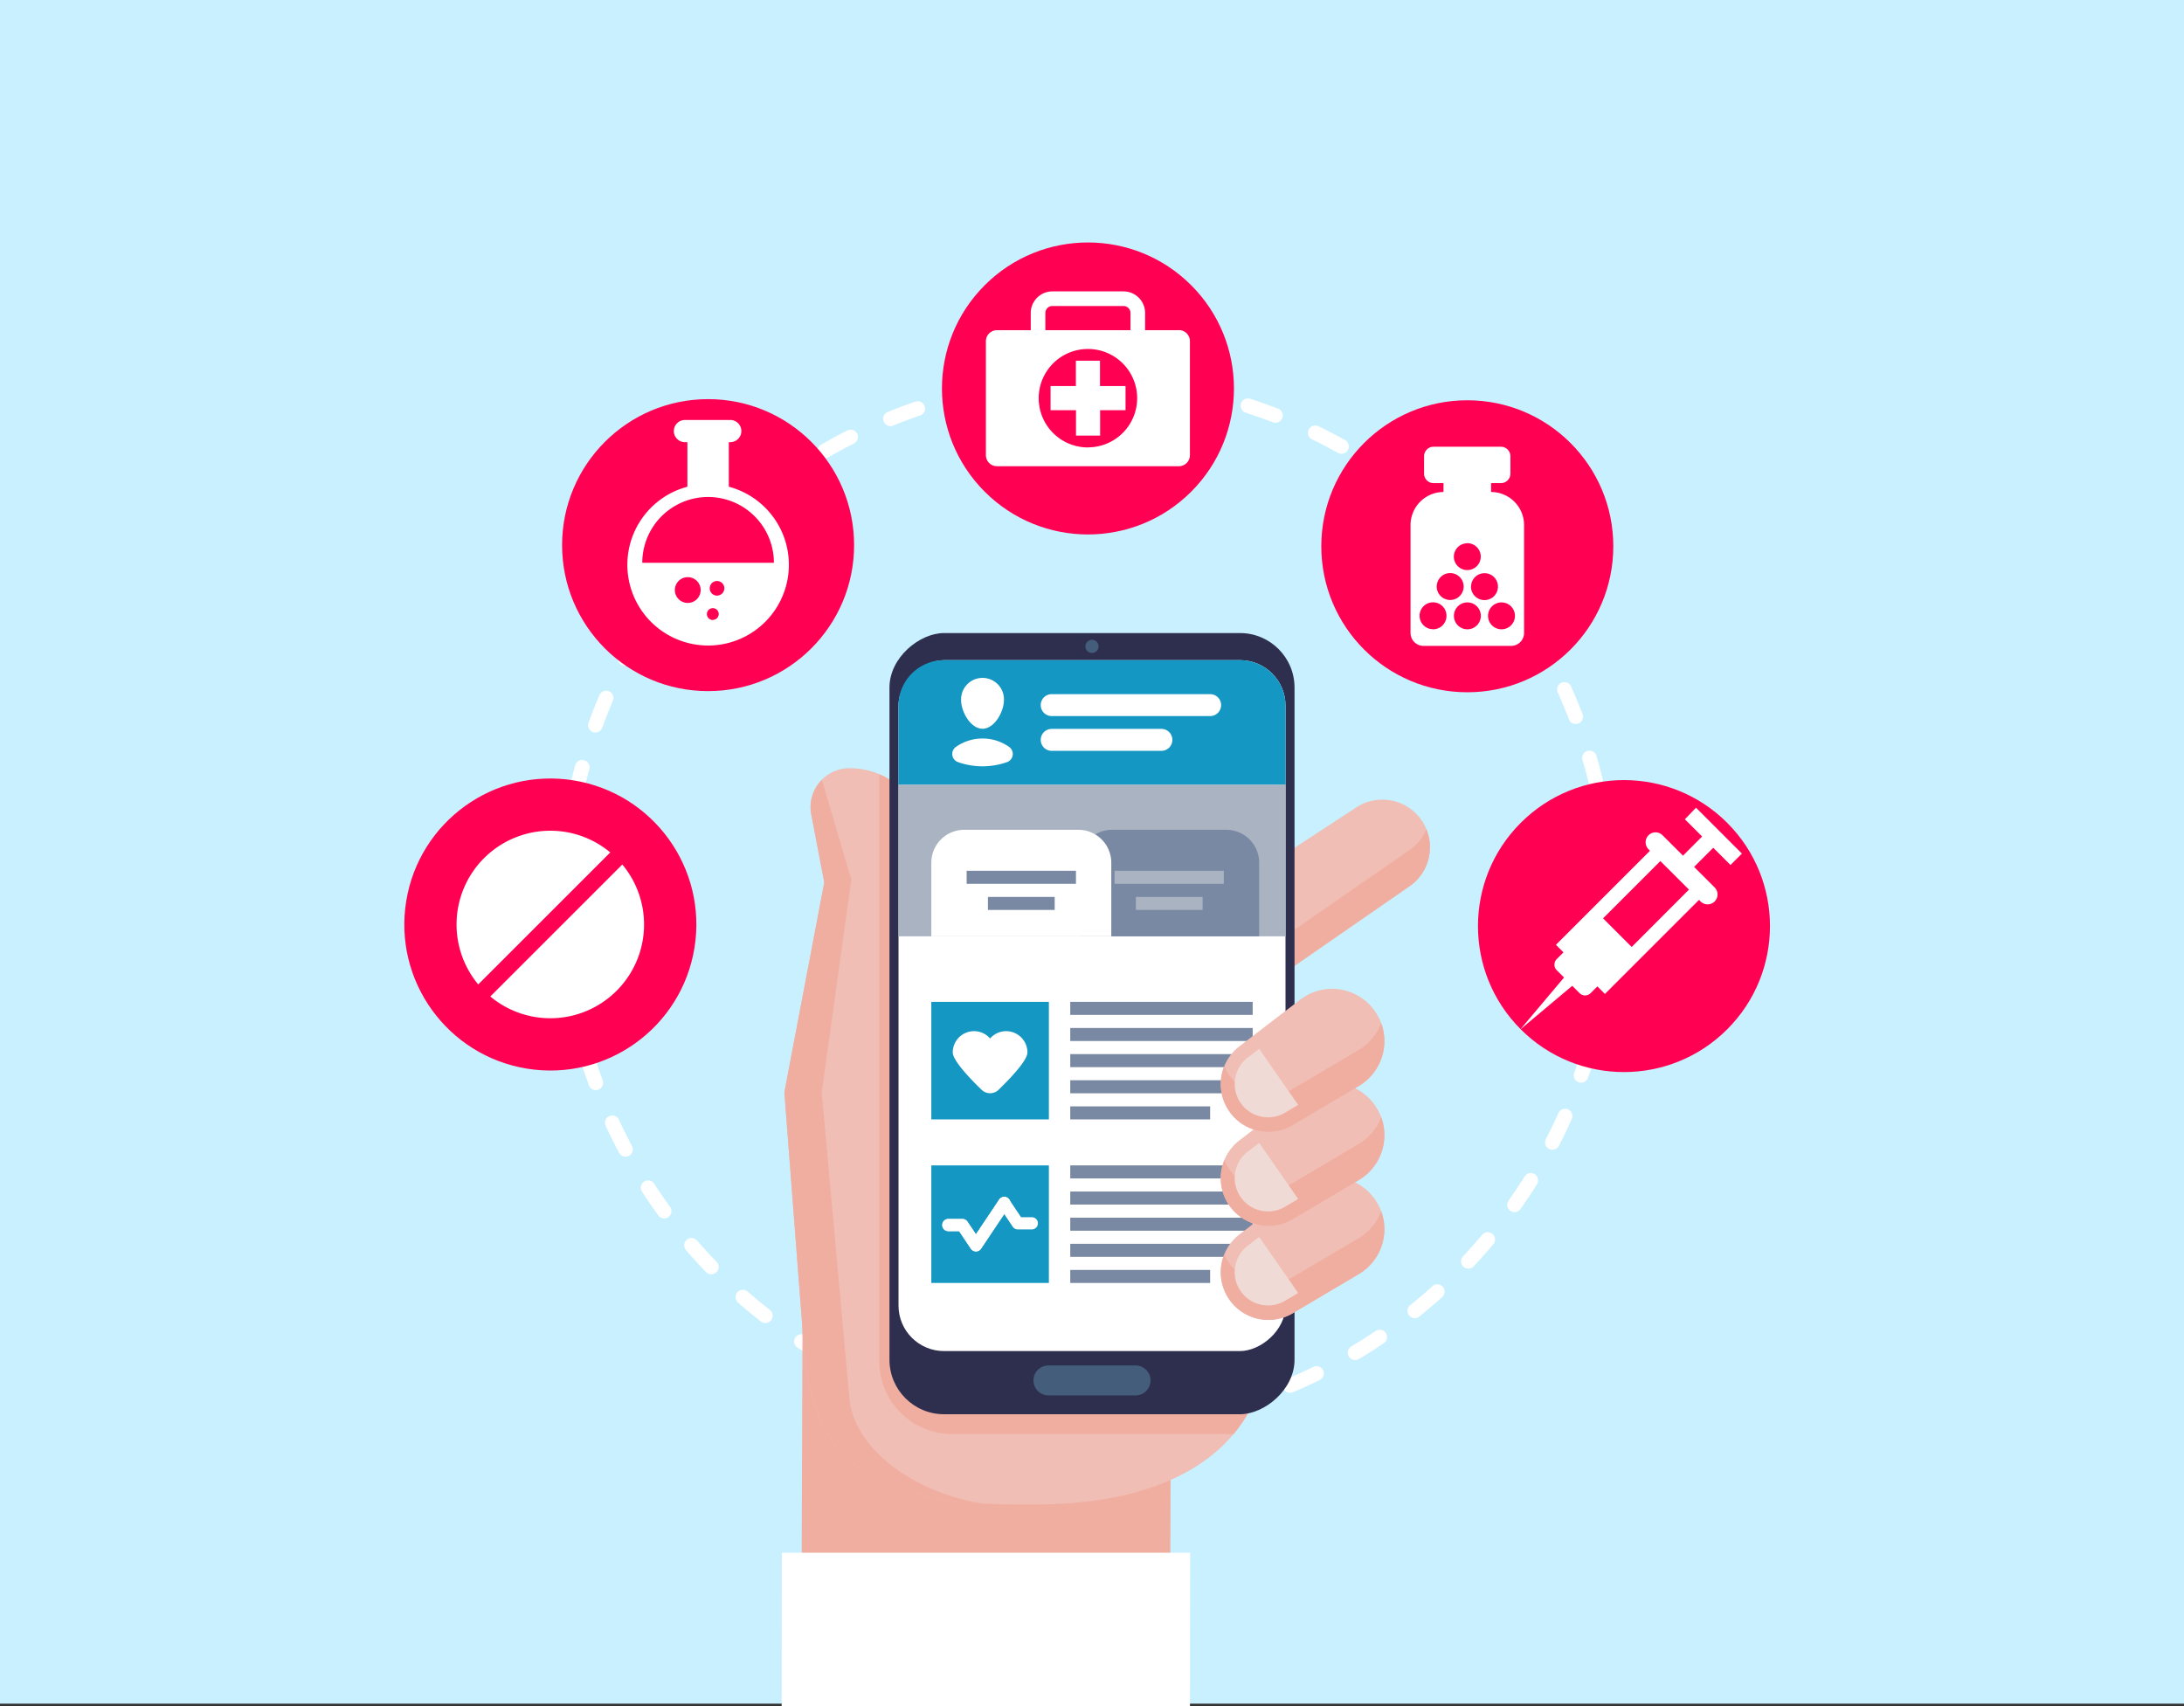 <?xml version="1.0"?>
<svg xmlns="http://www.w3.org/2000/svg" id="Layer_1" data-name="Layer 1" viewBox="0 0 896 700" width="896" height="700" x="0" y="0"><rect x="0" y="0" width="896" height="700" fill="#333333" stroke="none"/><defs><style>.cls-1{fill:#c8f0ff;}.cls-2{fill:#fff;}.cls-3{fill:#f0aea1;}.cls-4{fill:#f0beb4;}.cls-5{fill:#2e2e4f;}.cls-6{fill:#445d7b;}.cls-7{fill:#1498c3;}.cls-8{fill:#7989a3;}.cls-9{fill:#a9b3c1;}.cls-10{fill:#f0dad6;}.cls-11{fill:#ff0052;}</style></defs><title>ipad background</title><rect class="cls-1" width="896" height="699"/><path class="cls-2" d="M830.08,588.21c-1.52,0-3,0-4.49-.05a3,3,0,0,1,.06-6h.06l4.37,0c2.46,0,5-.05,7.44-.13a3,3,0,0,1,.21,6C835.18,588.16,832.61,588.21,830.08,588.21Zm-22.36-1.15h-.31c-4-.42-8.06-.95-12-1.59a3,3,0,1,1,1-5.92c3.87.62,7.81,1.14,11.71,1.54a3,3,0,0,1-.31,6Zm47.81-.36a3,3,0,0,1-.35-6c3.89-.46,7.82-1,11.68-1.71a3,3,0,1,1,1,5.91c-4,.69-8,1.29-12,1.76A2.17,2.17,0,0,1,855.53,586.7Zm-77.28-4.78a3.1,3.1,0,0,1-.73-.09c-3.92-1-7.85-2.06-11.7-3.25a3,3,0,1,1,1.77-5.73c3.74,1.15,7.57,2.22,11.38,3.16a3,3,0,0,1-.72,5.91Zm106.68-.81a3,3,0,0,1-.77-5.9c3.79-1,7.6-2.12,11.33-3.33a3,3,0,1,1,1.85,5.7c-3.83,1.25-7.75,2.4-11.65,3.43A2.84,2.84,0,0,1,884.93,581.11ZM749.77,572.7a3,3,0,0,1-1.13-.22c-3.74-1.51-7.49-3.14-11.15-4.86a3,3,0,0,1,2.56-5.43c3.55,1.67,7.2,3.26,10.84,4.73a3,3,0,0,1-1.12,5.78Zm163.47-1.24a3,3,0,0,1-1.17-5.76c3.6-1.52,7.21-3.16,10.73-4.88a3,3,0,1,1,2.64,5.39c-3.62,1.77-7.33,3.46-11,5A3,3,0,0,1,913.24,571.46Zm-190.4-11.89a3,3,0,0,1-1.49-.4c-3.5-2-7-4.16-10.36-6.37a3,3,0,0,1,3.29-5c3.28,2.15,6.67,4.23,10.07,6.19a3,3,0,0,1-1.51,5.6ZM939.91,558a3,3,0,0,1-1.54-5.57c3.35-2,6.7-4.14,10-6.34a3,3,0,0,1,3.36,5c-3.35,2.27-6.79,4.46-10.24,6.52A3,3,0,0,1,939.91,558ZM698,542.83a3,3,0,0,1-1.85-.64c-3.17-2.48-6.32-5.08-9.36-7.74a3,3,0,0,1,3.95-4.52c3,2.59,6,5.12,9.1,7.53a3,3,0,0,1-1.84,5.37Zm266.42-2a3,3,0,0,1-1.88-5.34c3.06-2.46,6.08-5,9-7.66a3,3,0,1,1,4,4.46c-3,2.69-6.1,5.34-9.25,7.87A3,3,0,0,1,964.45,540.86ZM675.78,522.81a3,3,0,0,1-2.16-.92c-2.8-2.9-5.56-5.91-8.2-9A3,3,0,0,1,670,509c2.56,3,5.25,5.89,8,8.71a3,3,0,0,1-.07,4.24A3,3,0,0,1,675.78,522.81Zm310.62-2.29a3,3,0,0,1-2.18-5.06c2.67-2.84,5.31-5.82,7.84-8.83a3,3,0,0,1,4.6,3.86c-2.61,3.1-5.32,6.15-8.07,9.08A3,3,0,0,1,986.4,520.52ZM656.52,499.91a3,3,0,0,1-2.43-1.24c-2.37-3.25-4.69-6.62-6.87-10a3,3,0,0,1,5-3.26c2.12,3.29,4.37,6.56,6.68,9.73a3,3,0,0,1-2.42,4.77Zm348.81-2.58a2.94,2.94,0,0,1-1.73-.55,3,3,0,0,1-.72-4.18c2.27-3.21,4.47-6.52,6.55-9.84a3,3,0,1,1,5.08,3.19c-2.13,3.41-4.4,6.82-6.73,10.12A3,3,0,0,1,1005.33,497.33Zm-364.7-22.76A3,3,0,0,1,638,473c-1.9-3.55-3.72-7.2-5.41-10.85A3,3,0,1,1,638,459.6c1.65,3.55,3.42,7.1,5.26,10.56a3,3,0,0,1-2.64,4.41Zm380.23-2.83a3,3,0,0,1-1.37-.34,3,3,0,0,1-1.3-4c1.8-3.49,3.52-7.08,5.12-10.66a3,3,0,1,1,5.48,2.44c-1.64,3.69-3.41,7.38-5.26,11A3,3,0,0,1,1020.86,471.74ZM628.42,447.28a3,3,0,0,1-2.81-2c-1.39-3.79-2.68-7.67-3.85-11.52a3,3,0,1,1,5.74-1.74c1.14,3.75,2.4,7.52,3.74,11.2a3,3,0,0,1-1.79,3.85A3.06,3.06,0,0,1,628.42,447.28Zm404.25-3.07a2.87,2.87,0,0,1-1-.17,3,3,0,0,1-1.84-3.81c1.28-3.7,2.48-7.49,3.56-11.26a3,3,0,0,1,5.77,1.65c-1.11,3.88-2.34,7.77-3.67,11.58A3,3,0,0,1,1032.67,444.21ZM620.16,418.52a3,3,0,0,1-2.94-2.38c-.83-3.94-1.57-7.95-2.19-11.94a3,3,0,1,1,5.93-.92c.6,3.88,1.32,7.79,2.13,11.62a3,3,0,0,1-2.31,3.55A2.68,2.68,0,0,1,620.16,418.52Zm420.34-3.19a3,3,0,0,1-.59-.06,3,3,0,0,1-2.36-3.52c.76-3.84,1.41-7.75,2-11.64a3,3,0,0,1,6,.82c-.56,4-1.24,8-2,12A3,3,0,0,1,1040.5,415.33ZM616,388.89a3,3,0,0,1-3-2.79c-.28-4-.45-8.09-.51-12.13a3,3,0,1,1,6-.09c.06,3.93.22,7.9.5,11.8a3,3,0,0,1-2.78,3.2Zm428.22-3.25H1044a3,3,0,0,1-2.83-3.16c.22-3.91.33-7.88.33-11.81v-.48a3,3,0,0,1,3-3h0a3,3,0,0,1,3,3v.49c0,4-.12,8.13-.34,12.15A3,3,0,0,1,1044.21,385.64ZM616,359h-.2a3,3,0,0,1-2.79-3.19c.27-4,.66-8.1,1.15-12.09a3,3,0,0,1,6,.74c-.48,3.88-.86,7.84-1.13,11.75A3,3,0,0,1,616,359Zm427.79-3.73a3,3,0,0,1-3-2.75c-.34-3.91-.78-7.86-1.33-11.73a3,3,0,0,1,5.94-.84c.56,4,1,8,1.36,12.06a3,3,0,0,1-2.73,3.25Zm-423.7-25.91a3.15,3.15,0,0,1-.61-.06,3,3,0,0,1-2.32-3.56c.82-3.94,1.78-7.91,2.83-11.81a3,3,0,0,1,5.79,1.56c-1,3.79-2,7.65-2.75,11.49A3,3,0,0,1,620.05,329.33Zm419.09-3.66a3,3,0,0,1-2.92-2.33c-.87-3.82-1.87-7.66-3-11.43a3,3,0,1,1,5.76-1.66c1.12,3.87,2.14,7.83,3,11.75a3,3,0,0,1-2.26,3.6A3.05,3.05,0,0,1,1039.14,325.67ZM628.25,300.55a2.78,2.78,0,0,1-1-.18,3,3,0,0,1-1.8-3.84c1.37-3.79,2.87-7.6,4.46-11.32a3,3,0,0,1,5.52,2.36c-1.54,3.61-3,7.32-4.34,11A3,3,0,0,1,628.25,300.55Zm402.2-3.51a3,3,0,0,1-2.81-1.92c-1.39-3.66-2.91-7.32-4.51-10.89a3,3,0,1,1,5.47-2.45c1.65,3.67,3.21,7.44,4.65,11.19a3,3,0,0,1-1.73,3.88A3.1,3.1,0,0,1,1030.45,297Zm-390-23.86a3,3,0,0,1-1.41-.35,3,3,0,0,1-1.24-4.06c1.89-3.56,3.91-7.12,6-10.57a3,3,0,1,1,5.13,3.1c-2,3.36-4,6.82-5.83,10.29A3,3,0,0,1,640.41,273.18Zm377.43-3.24a3,3,0,0,1-2.63-1.55c-1.9-3.42-3.91-6.84-6-10.16a3,3,0,0,1,5.08-3.19c2.14,3.41,4.22,6.92,6.17,10.45a3,3,0,0,1-1.17,4.08A3,3,0,0,1,1017.84,269.94ZM656.26,247.78a3,3,0,0,1-1.76-.57,3,3,0,0,1-.66-4.19c2.37-3.27,4.86-6.51,7.41-9.63a3,3,0,0,1,4.65,3.79c-2.48,3-4.9,6.19-7.21,9.36A3,3,0,0,1,656.26,247.78Zm345.31-2.93a3,3,0,0,1-2.4-1.2c-2.36-3.13-4.83-6.24-7.36-9.24a3,3,0,0,1,4.59-3.86c2.6,3.08,5.14,6.27,7.56,9.49a3,3,0,0,1-.59,4.2A3,3,0,0,1,1001.57,244.85Zm-326.08-20a3,3,0,0,1-2.16-5.09c2.8-2.9,5.71-5.76,8.66-8.5a3,3,0,0,1,4.09,4.39c-2.87,2.67-5.71,5.45-8.43,8.28A3,3,0,0,1,675.49,224.84ZM982,222.24a3,3,0,0,1-2.13-.88c-2.77-2.79-5.65-5.52-8.57-8.14a3,3,0,0,1,4-4.46c3,2.69,6,5.5,8.81,8.36a3,3,0,0,1,0,4.24A3,3,0,0,1,982,222.24ZM697.7,204.78a3,3,0,0,1-1.86-5.36c3.18-2.49,6.46-4.92,9.76-7.23a3,3,0,1,1,3.43,4.92c-3.21,2.24-6.4,4.61-9.48,7A3,3,0,0,1,697.7,204.78Zm261.72-2.23a3,3,0,0,1-1.81-.6c-3.12-2.37-6.36-4.68-9.62-6.88a3,3,0,1,1,3.36-5c3.34,2.25,6.67,4.63,9.88,7.06a3,3,0,0,1,.58,4.21A3,3,0,0,1,959.42,202.55ZM722.46,188a3,3,0,0,1-1.51-5.6c3.49-2,7.07-4,10.66-5.79a3,3,0,0,1,2.72,5.35c-3.49,1.77-7,3.66-10.37,5.63A3,3,0,0,1,722.46,188Zm211.89-1.82a3,3,0,0,1-1.46-.38c-3.43-1.91-6.95-3.75-10.48-5.47a3,3,0,1,1,2.62-5.39c3.63,1.76,7.26,3.65,10.79,5.62a3,3,0,0,1-1.47,5.62ZM749.3,174.83a3,3,0,0,1-1.13-5.78c3.75-1.52,7.57-3,11.38-4.25a3,3,0,1,1,1.94,5.68c-3.7,1.26-7.42,2.65-11.06,4.13A3,3,0,0,1,749.3,174.83Zm157.94-1.37a3,3,0,0,1-1.08-.2c-3.66-1.42-7.42-2.74-11.15-3.95a3,3,0,0,1,1.84-5.71c3.84,1.24,7.7,2.61,11.47,4.06a3,3,0,0,1-1.08,5.8Zm-129.49-7.92a3,3,0,0,1-.73-5.91c3.91-1,7.9-1.85,11.86-2.61a3,3,0,1,1,1.13,5.89c-3.86.74-7.74,1.59-11.53,2.54A2.65,2.65,0,0,1,777.75,165.54Zm100.87-.87a3.23,3.23,0,0,1-.68-.08c-3.81-.88-7.71-1.67-11.57-2.34a3,3,0,1,1,1-5.91c4,.69,8,1.5,11.9,2.41a3,3,0,0,1-.67,5.92Zm-71.41-4.34a3,3,0,0,1-.31-6c4-.42,8.07-.74,12.1-.94a3,3,0,1,1,.3,6c-3.92.2-7.88.5-11.78.92Zm41.86-.36h-.26c-3.91-.34-7.87-.58-11.79-.71a3,3,0,0,1-2.9-3.1,3,3,0,0,1,3.09-2.9c4,.13,8.11.38,12.12.73a3,3,0,0,1-.26,6Z" transform="translate(-384)"/><polygon class="cls-3" points="480.05 663 328.82 663 329.26 533.61 480.49 533.61 480.05 663"/><polygon class="cls-2" points="488.19 700 320.68 700 320.75 637.07 488.26 637.07 488.19 700"/><path class="cls-4" d="M763.66,449.86V346.28a31.1,31.1,0,0,0-31.11-31.1h0a16,16,0,0,0-15.72,19l5.33,27.86-16.37,86.11,7.4,96.53c1.89,46.26,18.28,72.59,87.42,72.59H809c52.92,0,95.82-20.67,95.82-73.6V449.86Z" transform="translate(-384)"/><path class="cls-4" d="M821.62,408.93l119.55-78.14A19.55,19.55,0,0,1,967,336.26h0a19.55,19.55,0,0,1-4,26.85L845.57,444.37a21.41,21.41,0,0,1-32.06-7.16h0A21.42,21.42,0,0,1,821.62,408.93Z" transform="translate(-384)"/><path class="cls-3" d="M963,348.29,845.57,429.55a21.41,21.41,0,0,1-32.06-7.16h0a21.63,21.63,0,0,1-1.07-2.43,21.37,21.37,0,0,0,1.07,17.25h0a21.41,21.41,0,0,0,32.06,7.16L963,363.11a19.53,19.53,0,0,0,6.19-22.91A19.49,19.49,0,0,1,963,348.29Z" transform="translate(-384)"/><path class="cls-3" d="M763.66,346.28a31.12,31.12,0,0,0-18.9-28.62V558.57a29.82,29.82,0,0,0,29.78,29.79H890.1c9.34-11.18,14.74-25.89,14.74-44.68V449.86H763.66Z" transform="translate(-384)"/><path class="cls-3" d="M732.51,574.28,721.12,448.16l12.13-87.24-12.07-41a16,16,0,0,0-4.35,14.27l5.33,27.86-16.37,86.11,7.4,96.53C715,588,729.43,613.82,787.94,617,761,613.21,734.94,595.62,732.51,574.28Z" transform="translate(-384)"/><rect class="cls-5" x="671.74" y="336.91" width="320.51" height="166.18" rx="22.38" transform="translate(868 -412) rotate(90)"/><rect class="cls-2" x="690.27" y="333.2" width="283.47" height="158.77" rx="18.67" transform="translate(860.59 -419.41) rotate(90)"/><path class="cls-6" d="M849.86,572.52H814.14a6.14,6.14,0,0,1-6.15-6.14h0a6.15,6.15,0,0,1,6.15-6.15h35.72a6.15,6.15,0,0,1,6.15,6.15h0A6.14,6.14,0,0,1,849.86,572.52Z" transform="translate(-384)"/><circle class="cls-6" cx="448" cy="265.21" r="2.71"/><path class="cls-7" d="M892.71,270.86H771.29a18.69,18.69,0,0,0-18.68,18.67V322H911.39V289.53A18.69,18.69,0,0,0,892.71,270.86Z" transform="translate(-384)"/><rect class="cls-7" x="382.08" y="478.15" width="48.23" height="48.23"/><rect class="cls-8" x="439.08" y="478.15" width="74.84" height="5.35"/><rect class="cls-8" x="439.08" y="488.87" width="74.84" height="5.35"/><rect class="cls-8" x="439.08" y="499.6" width="74.84" height="5.35"/><rect class="cls-8" x="439.08" y="510.32" width="74.84" height="5.35"/><rect class="cls-8" x="439.08" y="521.04" width="57.38" height="5.35"/><rect class="cls-7" x="382.08" y="411.05" width="48.23" height="48.23"/><rect class="cls-8" x="439.08" y="411.05" width="74.84" height="5.35"/><rect class="cls-8" x="439.08" y="421.77" width="74.84" height="5.35"/><rect class="cls-8" x="439.08" y="432.49" width="74.84" height="5.35"/><rect class="cls-8" x="439.08" y="443.21" width="74.84" height="5.35"/><rect class="cls-8" x="439.08" y="453.93" width="57.38" height="5.35"/><rect class="cls-9" x="368.61" y="322" width="158.77" height="62.16"/><path class="cls-8" d="M456.24,340.46h46.85a13.49,13.49,0,0,1,13.49,13.49v30.21a0,0,0,0,1,0,0H442.74a0,0,0,0,1,0,0V353.95A13.49,13.49,0,0,1,456.24,340.46Z"/><path class="cls-9" d="M841.24,357.27v5.35h44.84v-5.35ZM850,373.34h27.38V368H850Z" transform="translate(-384)"/><path class="cls-2" d="M395.57,340.46h46.85a13.49,13.49,0,0,1,13.49,13.49v30.21a0,0,0,0,1,0,0H382.08a0,0,0,0,1,0,0V353.95A13.49,13.49,0,0,1,395.57,340.46Z"/><path class="cls-8" d="M780.57,357.27v5.35h44.85v-5.35Zm8.73,16.07h27.39V368H789.3Z" transform="translate(-384)"/><path class="cls-2" d="M796.78,423.08a8.72,8.72,0,0,0-6.59,3,8.73,8.73,0,0,0-15.32,5.72c0,3.34,7.34,11,11.86,15.35a5,5,0,0,0,6.92,0c4.52-4.38,11.86-12,11.86-15.35A8.73,8.73,0,0,0,796.78,423.08Z" transform="translate(-384)"/><path class="cls-2" d="M784.39,513.44a2.53,2.53,0,0,1-2.08-1.11l-4.81-7.2h-4.43a2.5,2.5,0,0,1,0-5h5.76a2.5,2.5,0,0,1,2.08,1.11l3.48,5.2,9.52-14.23a2.5,2.5,0,0,1,4.16,2.79l-11.6,17.33A2.51,2.51,0,0,1,784.39,513.44Z" transform="translate(-384)"/><path class="cls-2" d="M784.39,513.44a2.53,2.53,0,0,1-2.08-1.11l-4.81-7.2h-4.43a2.5,2.5,0,0,1,0-5h5.76a2.5,2.5,0,0,1,2.08,1.11l3.48,5.2,9.52-14.23a2.5,2.5,0,0,1,4.16,2.79l-11.6,17.33A2.51,2.51,0,0,1,784.39,513.44Z" transform="translate(-384)"/><path class="cls-2" d="M807.31,504.41h-5.76a2.5,2.5,0,0,1-2.08-1.11l-5.56-8.3a2.5,2.5,0,0,1,4.16-2.79l4.82,7.2h4.42a2.5,2.5,0,0,1,0,5Z" transform="translate(-384)"/><path class="cls-2" d="M787.09,299c4.85,0,8.78-6.93,8.78-11.78a8.79,8.79,0,1,0-17.57,0C778.3,292.08,782.23,299,787.09,299Zm0,4a18.94,18.94,0,0,0-10.89,3.43,3.54,3.54,0,0,0,.76,6.23,30.17,30.17,0,0,0,20.25,0,3.54,3.54,0,0,0,.76-6.23A18.9,18.9,0,0,0,787.09,303Z" transform="translate(-384)"/><path class="cls-2" d="M880.47,293.8h-65a4.5,4.5,0,0,1,0-9h65a4.5,4.5,0,0,1,0,9Z" transform="translate(-384)"/><path class="cls-2" d="M860.47,308.06h-45a4.5,4.5,0,0,1,0-9h45a4.5,4.5,0,0,1,0,9Z" transform="translate(-384)"/><path class="cls-4" d="M941.46,522.77l-27.14,16.06a19.52,19.52,0,0,1-25.86-5.47h0a19.54,19.54,0,0,1,4-26.85l25-19.18a21.44,21.44,0,0,1,32.07,7.16h0A21.43,21.43,0,0,1,941.46,522.77Z" transform="translate(-384)"/><path class="cls-3" d="M941.46,508,914.32,524a19.53,19.53,0,0,1-25.86-5.48h0a19.7,19.7,0,0,1-2.17-3.93,19.52,19.52,0,0,0,2.17,18.75h0a19.52,19.52,0,0,0,25.86,5.47l27.14-16.06a21.43,21.43,0,0,0,9.18-25.85A21.27,21.27,0,0,1,941.46,508Z" transform="translate(-384)"/><path class="cls-10" d="M895.91,511.08a13.68,13.68,0,0,0,15.29,22.63l5.39-3.19-16-23Z" transform="translate(-384)"/><path class="cls-4" d="M941.46,484.17l-27.14,16.07a19.53,19.53,0,0,1-25.86-5.48h0a19.55,19.55,0,0,1,4-26.85l25-19.18a21.44,21.44,0,0,1,32.07,7.17h0A21.43,21.43,0,0,1,941.46,484.17Z" transform="translate(-384)"/><path class="cls-3" d="M941.46,469.35l-27.14,16.07a19.53,19.53,0,0,1-25.86-5.48h0a19.7,19.7,0,0,1-2.17-3.93,19.52,19.52,0,0,0,2.17,18.75h0a19.53,19.53,0,0,0,25.86,5.48l27.14-16.07a21.42,21.42,0,0,0,9.18-25.84A21.29,21.29,0,0,1,941.46,469.35Z" transform="translate(-384)"/><path class="cls-10" d="M895.91,472.49a13.68,13.68,0,0,0,15.29,22.63l5.39-3.2-16-23Z" transform="translate(-384)"/><path class="cls-4" d="M941.46,445.58l-27.14,16.06a19.53,19.53,0,0,1-25.86-5.48h0a19.55,19.55,0,0,1,4-26.85l25-19.18a21.44,21.44,0,0,1,32.07,7.17h0A21.44,21.44,0,0,1,941.46,445.58Z" transform="translate(-384)"/><path class="cls-3" d="M941.46,430.76l-27.14,16.06a19.53,19.53,0,0,1-25.86-5.48h0a19.7,19.7,0,0,1-2.17-3.93,19.52,19.52,0,0,0,2.17,18.75h0a19.53,19.53,0,0,0,25.86,5.48l27.14-16.06a21.43,21.43,0,0,0,9.18-25.85A21.35,21.35,0,0,1,941.46,430.76Z" transform="translate(-384)"/><path class="cls-10" d="M895.91,433.89a13.68,13.68,0,0,0,15.29,22.63l5.39-3.19-16-23Z" transform="translate(-384)"/><circle class="cls-11" cx="830.33" cy="159.39" r="59.9" transform="translate(-253.5 633.81) rotate(-45)"/><circle class="cls-11" cx="290.5" cy="223.66" r="59.9"/><circle class="cls-11" cx="609.76" cy="379.3" r="59.9" transform="translate(-246.32 920.43) rotate(-80.78)"/><circle class="cls-11" cx="1050.24" cy="379.96" r="59.9" transform="translate(-345.06 853.92) rotate(-45)"/><circle class="cls-11" cx="601.97" cy="224.13" r="59.9"/><path class="cls-2" d="M609.76,340.84A38.46,38.46,0,0,0,580.2,403.9l54.16-54.15A38.28,38.28,0,0,0,609.76,340.84Zm29.55,13.86-54.16,54.15a38.45,38.45,0,0,0,54.16-54.15Z" transform="translate(-384)"/><path class="cls-2" d="M835.28,148h-9.9V158.4H815v9.9h10.43v10.42h9.9V168.3h10.43v-9.9H835.28Zm32.37-12.53H853.79v-7.06a8.88,8.88,0,0,0-8.87-8.86H815.73a8.88,8.88,0,0,0-8.86,8.86v7.06H793a4.53,4.53,0,0,0-4.53,4.54v46.74a4.53,4.53,0,0,0,4.53,4.53h74.64a4.53,4.53,0,0,0,4.53-4.53V140A4.53,4.53,0,0,0,867.65,135.44Zm-54.78-7.06a2.86,2.86,0,0,1,2.86-2.86h29.19a2.87,2.87,0,0,1,2.87,2.86v7.06H812.87Zm17.46,55.17a20.2,20.2,0,1,1,20.2-20.2A20.2,20.2,0,0,1,830.33,183.55Z" transform="translate(-384)"/><path class="cls-2" d="M1075.23,336.14l7.08,7.07-7.86,7.86-8.42-8.42a4.07,4.07,0,0,0-5.76,5.75l.65.65-38.59,38.6,3.09,3.09-2.76,2.77a3.21,3.21,0,0,0,0,4.55l3,3-18,21.36,21.36-17.95,3,3a3.21,3.21,0,0,0,4.55,0l2.77-2.76,3.09,3.09,38.6-38.59.65.65a4.07,4.07,0,0,0,5.76-5.76l-8.43-8.42,7.86-7.85,7.07,7.07,4.69-4.69-18.83-18.83Zm-21.82,52.39-11.74-11.74,23.5-23.5L1076.91,365Z" transform="translate(-384)"/><path class="cls-2" d="M683,199.7V181.41h.81a4.55,4.55,0,0,0,0-9.09H665.21a4.55,4.55,0,1,0,0,9.09h.8V199.7a33.13,33.13,0,1,0,17,0Zm-16.84,47.68a5.29,5.29,0,1,1,5.29-5.29A5.29,5.29,0,0,1,666.14,247.38Zm10.29,7a2.43,2.43,0,1,1,2.42-2.43A2.43,2.43,0,0,1,676.43,254.33Zm1.72-10a3,3,0,1,1,3-3A3,3,0,0,1,678.15,244.36Zm-30.67-13.47a27,27,0,0,1,54,0Z" transform="translate(-384)"/><path class="cls-2" d="M995.73,201.86v-3.63h4a3.92,3.92,0,0,0,3.93-3.92v-7.1a3.93,3.93,0,0,0-3.93-3.93H972.16a3.93,3.93,0,0,0-3.93,3.93v7.1a3.92,3.92,0,0,0,3.93,3.92h4.05v3.63a13.58,13.58,0,0,0-13.53,13.59v44.2A5.32,5.32,0,0,0,968,265h35.94a5.32,5.32,0,0,0,5.32-5.32v-44.2A13.58,13.58,0,0,0,995.73,201.86Zm-9.76,21a5.52,5.52,0,1,1-5.52,5.52A5.52,5.52,0,0,1,986,222.9Zm-14.05,35.3a5.52,5.52,0,1,1,5.51-5.52A5.52,5.52,0,0,1,971.92,258.2Zm1.51-17.5a5.52,5.52,0,1,1,5.51,5.51A5.52,5.52,0,0,1,973.43,240.7ZM986,258.2a5.52,5.52,0,1,1,5.52-5.52A5.52,5.52,0,0,1,986,258.2Zm1.51-17.5a5.52,5.52,0,1,1,5.52,5.51A5.52,5.52,0,0,1,987.48,240.7ZM1000,258.2a5.52,5.52,0,1,1,5.52-5.52A5.52,5.52,0,0,1,1000,258.2Z" transform="translate(-384)"/></svg>
